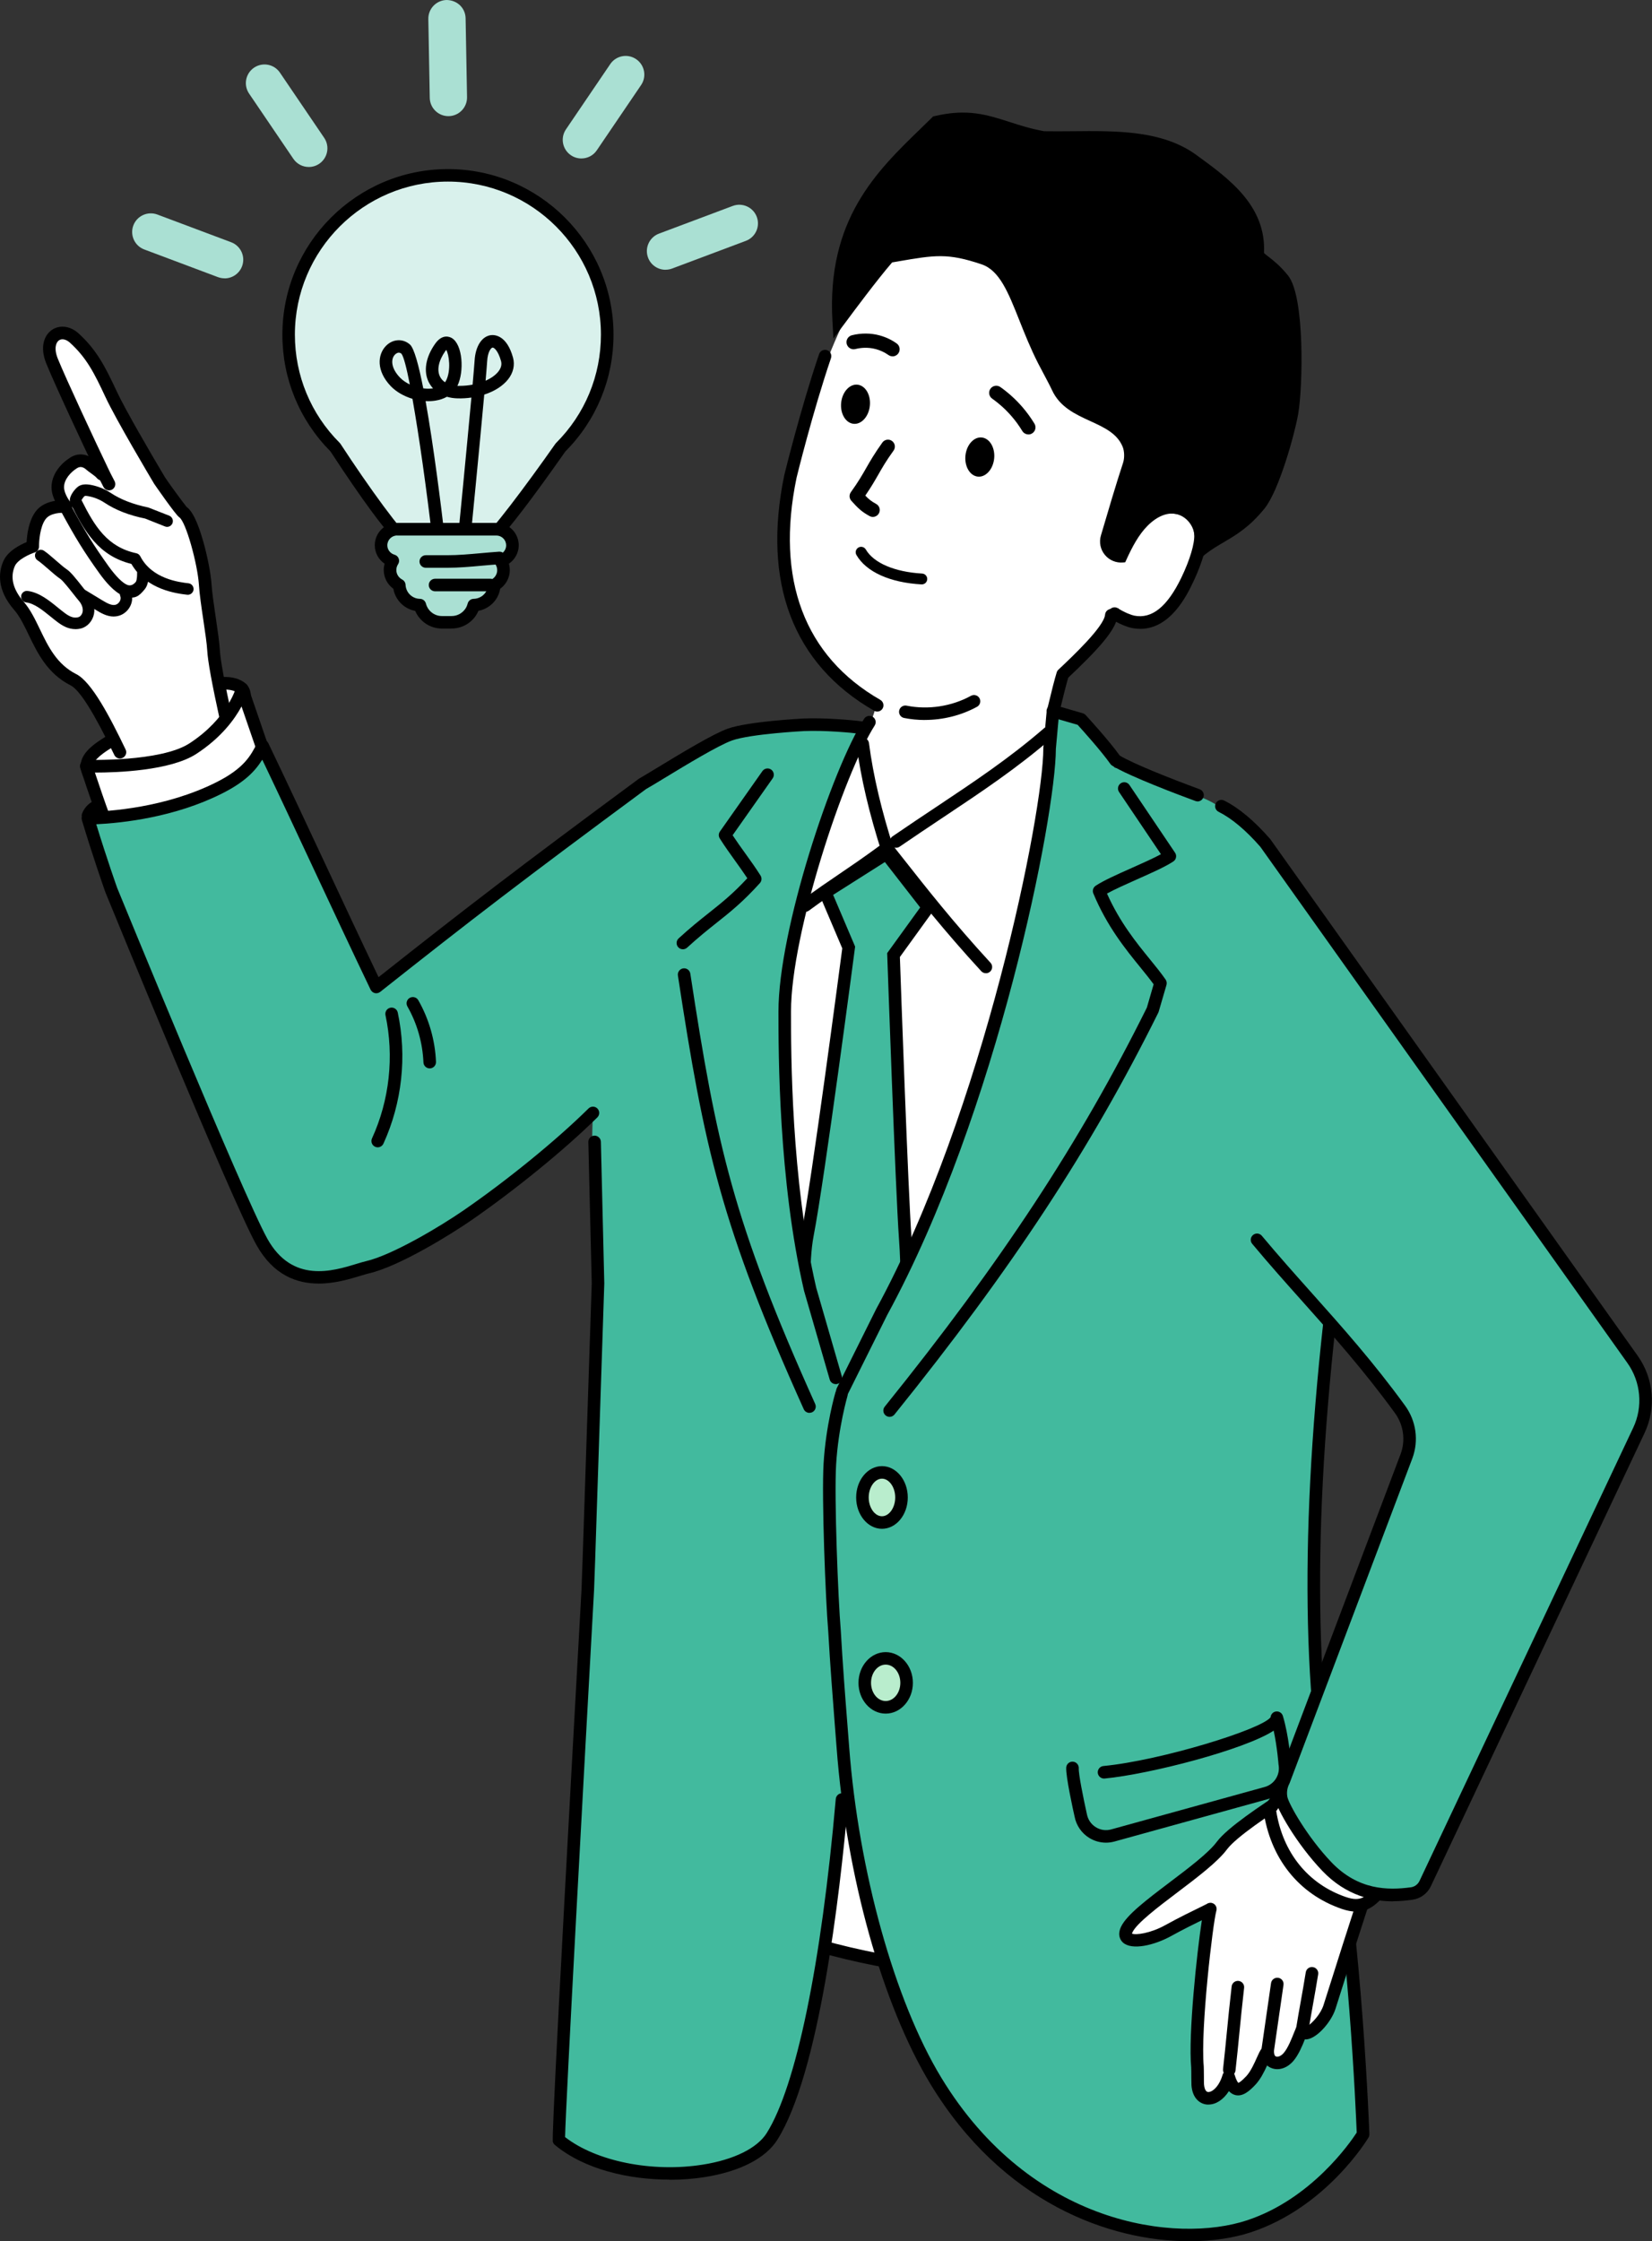 <?xml version="1.0" encoding="UTF-8"?><svg id="_レイヤー_2" xmlns="http://www.w3.org/2000/svg" viewBox="0 0 368.68 499.98"><rect x="0" y="0" width="368.68" height="499.98" fill="#333333" stroke="none"/><defs><style>.cls-1{fill:#42ba9e;}.cls-1,.cls-2,.cls-3,.cls-4,.cls-5,.cls-6{stroke-width:0px;}.cls-3{fill:#b9edcd;}.cls-4{fill:#fff;}.cls-5{fill:#d9f1ec;}.cls-6{fill:#aae0d3;}</style></defs><g id="_レイヤー_1-2"><path class="cls-5" d="m135.52,74.66c0-19.63-15.92-35.55-35.55-35.55s-35.55,15.92-35.55,35.55c0,9.82,3.98,18.7,10.41,25.13.42.65,14.31,21.88,16.88,21.88h15.96c2.05-.03,16.23-20.18,17.41-21.86,6.44-6.43,10.42-15.33,10.42-25.15Z"/><path class="cls-2" d="m91.72,123.08c-.83,0-3.34,0-17.98-22.39-6.91-6.97-10.72-16.2-10.72-26.02,0-20.37,16.58-36.95,36.95-36.95s36.95,16.57,36.95,36.95c0,9.83-3.82,19.08-10.75,26.05-15.67,22.32-17.63,22.35-18.47,22.36h-15.98Zm.16-2.8h15.55c1.89-1.23,9.84-11.76,16.51-21.27l.16-.19c6.46-6.45,10.01-15.03,10.01-24.16,0-18.83-15.32-34.15-34.15-34.15s-34.15,15.32-34.15,34.15c0,9.12,3.55,17.7,10,24.14l.18.22c6.35,9.72,13.95,20.22,15.88,21.24Z"/><path class="cls-6" d="m100.07,25.91c-2.26,0-4.12-1.81-4.16-4.08l-.32-17.59c-.04-2.3,1.79-4.19,4.08-4.24,2.38.03,4.19,1.79,4.24,4.08l.32,17.59c.04,2.3-1.79,4.19-4.08,4.24h-.08Z"/><path class="cls-6" d="m129.74,35.35c-.8,0-1.62-.23-2.33-.72-1.9-1.29-2.4-3.88-1.1-5.78l9.88-14.55c1.29-1.9,3.88-2.4,5.78-1.1,1.9,1.29,2.4,3.88,1.1,5.78l-9.88,14.55c-.8,1.19-2.11,1.82-3.44,1.82Z"/><path class="cls-6" d="m148.52,60.18c-1.68,0-3.27-1.03-3.89-2.7-.81-2.15.28-4.55,2.43-5.36l16.47-6.18c2.15-.8,4.55.28,5.36,2.43.81,2.15-.28,4.55-2.43,5.36l-16.47,6.18c-.48.18-.98.26-1.46.26Z"/><path class="cls-6" d="m68.91,37.25c-1.33,0-2.64-.64-3.44-1.82l-9.88-14.55c-1.29-1.9-.8-4.48,1.1-5.78,1.91-1.29,4.49-.8,5.78,1.1l9.88,14.55c1.29,1.9.8,4.48-1.1,5.78-.72.49-1.53.72-2.33.72Z"/><path class="cls-6" d="m50.12,62.09c-.49,0-.98-.09-1.46-.26l-16.47-6.18c-2.15-.81-3.24-3.21-2.43-5.36.81-2.15,3.21-3.23,5.36-2.43l16.47,6.18c2.15.81,3.24,3.21,2.43,5.36-.63,1.67-2.21,2.7-3.89,2.7Z"/><path class="cls-2" d="m96.51,120.4c-1.32-11.3-3-23.25-4.46-31.43-1.86-.56-3.58-1.53-4.79-2.77-3.37-3.49-2.97-7.1-1.17-8.99,1.52-1.6,3.8-1.76,5.4-.35.93.82,1.96,4.62,2.97,9.78.74.09,1.48.1,2.18,0-.37-.4-.68-.86-.94-1.35-1.23-2.43-.73-5.55,1.39-8.57,1.62-2.32,3.28-1.58,3.75-1.3,2.43,1.45,2.8,7.47,1.24,10.66.16.02.33,0,.49,0,.99,0,1.97-.09,2.9-.27.22-2.52.39-4.46.45-5.41.2-3.21,1.66-5.43,3.71-5.64.8-.07,3.48.03,4.86,5.02.45,1.64.07,3.35-1.07,4.81-1.18,1.51-3.08,2.71-5.35,3.44-1.04,11.51-2.98,31.23-3.09,32.32l-2.78-.28c.03-.26,1.92-19.57,3-31.38-1,.14-2.02.21-3.08.18-.85-.02-1.65-.14-2.38-.36-.75.43-1.63.72-2.6.87-.7.11-1.42.14-2.16.1,1.78,9.95,3.44,23.25,4.3,30.59l-2.78.33Zm-7.49-41.73c-.42,0-.78.33-.9.46-.9.95-.93,2.96,1.16,5.12.58.6,1.34,1.11,2.18,1.52-.73-3.74-1.38-6.25-1.87-6.86-.19-.17-.39-.23-.57-.23Zm10.57-.62c-.06.07-.13.15-.21.27-1.5,2.14-1.93,4.22-1.18,5.71.25.5.63.92,1.12,1.25.09-.12.17-.25.24-.39,1.14-2.28.66-5.79.03-6.83Zm10.36-.51h-.02c-.36.04-1.09.97-1.21,3.03-.05.83-.18,2.36-.35,4.36,1.22-.54,2.23-1.25,2.86-2.06.6-.77.8-1.56.58-2.34-.63-2.26-1.52-2.99-1.86-2.99Z"/><path class="cls-6" d="m114.09,120.26c-.55-1.29-1.83-2.2-3.31-2.2h-22.14c-1.98,0-3.59,1.62-3.59,3.59,0,1.64,1.12,3.02,2.63,3.44-.39.6-.62,1.31-.62,2.07,0,1.46.85,2.72,2.06,3.36.11,2.45,2.11,4.42,4.58,4.46.57,2.19,2.55,3.84,4.92,3.84h2.19c1.73,0,3.26-.87,4.19-2.2.34-.49.58-1.05.74-1.64,1.53-.02,2.89-.78,3.72-1.95.51-.71.81-1.58.86-2.51,1.06-.56,1.84-1.59,2.02-2.82.03-.18.04-.36.04-.54,0-.76-.23-1.47-.62-2.07,1.51-.43,2.63-1.8,2.63-3.44h0c0-.5-.1-.97-.28-1.4Z"/><path class="cls-2" d="m100.8,140.22h-2.19c-2.61,0-4.94-1.58-5.95-3.94-2.48-.46-4.44-2.43-4.87-4.93-1.34-.97-2.15-2.52-2.15-4.19,0-.48.07-.95.2-1.4-1.34-.91-2.2-2.44-2.2-4.12,0-2.75,2.24-4.99,4.99-4.99h22.14c2.01,0,3.81,1.2,4.6,3.05h0c.26.62.4,1.27.4,1.94,0,1.67-.86,3.2-2.2,4.12.13.45.2.92.2,1.4,0,.25-.02.5-.05.74-.2,1.38-.96,2.62-2.09,3.44-.15.9-.5,1.76-1.04,2.5-.92,1.28-2.3,2.14-3.82,2.43-.17.41-.38.79-.62,1.14-1.22,1.75-3.22,2.8-5.34,2.8Zm-12.17-20.76c-1.21,0-2.19.98-2.19,2.19,0,.97.66,1.83,1.61,2.1.43.12.78.44.93.86.16.42.1.89-.14,1.26-.26.39-.39.84-.39,1.3,0,.88.5,1.69,1.31,2.12.44.23.73.68.75,1.18.08,1.72,1.48,3.09,3.2,3.12.63,0,1.18.44,1.34,1.05.42,1.64,1.89,2.79,3.56,2.79h2.19c1.21,0,2.34-.6,3.04-1.6.24-.34.41-.74.53-1.19.16-.61.7-1.04,1.34-1.05,1.03-.02,2-.52,2.61-1.36.36-.5.57-1.11.59-1.75.02-.5.31-.95.75-1.18.7-.36,1.17-1.03,1.28-1.78.02-.11.02-.23.02-.34,0-.46-.14-.91-.4-1.3-.24-.37-.3-.84-.14-1.26.16-.42.5-.74.93-.86.95-.27,1.61-1.13,1.61-2.1,0-.29-.06-.58-.17-.85,0,0,0,0,0,0-.35-.82-1.14-1.34-2.02-1.34h-22.14Z"/><path class="cls-2" d="m99.81,126.66h-4.79c-.77,0-1.4-.63-1.4-1.4s.63-1.4,1.4-1.4h4.79c2.47,0,5-.23,7.45-.45,1.37-.12,2.75-.25,4.12-.34.76-.05,1.44.54,1.49,1.31.05.77-.54,1.44-1.31,1.49-1.35.09-2.7.21-4.05.33-2.51.23-5.11.46-7.71.46Z"/><path class="cls-2" d="m109.49,131.91h-12.4c-.77,0-1.4-.63-1.4-1.4s.63-1.4,1.4-1.4h12.4c.77,0,1.4.63,1.4,1.4s-.63,1.4-1.4,1.4Z"/><path class="cls-4" d="m176.85,104.62s9.37-38.11,21.74-47.56c13.24-13.82,22.18-8.69,39.48-15.21,30.43-9.17,28.03,33.19,22.17,65.58-4.04,20.82-9.02,26.37-15.71,34.81-2.59,3.95-4.45,5.52-7.72,8.63-1.64,5.3-1.7,6.67-3.31,13.46-2.81,4.16-18.16,20.3-34.29,21.77-1.94.18-6.31-13.9-6.42-20.52-.08-4.58,1.31-1.88,2.82-8.6-16.9-9.58-24.61-28.72-18.78-52.36Z"/><path class="cls-2" d="m263.41,127.38c6.36-8.33,11.13-6.74,17.7-14.82,2.96-3.64,6.39-15.69,7.22-20.44,1.17-6.76,1.2-25.8-1.97-29.76-3.22-4.03-5.76-4.51-5.68-5.85.55-9.83-7.39-15.63-14.57-20.84-8.8-6.38-21.9-4.78-33.24-4.99-9.57-1.72-13.68-5.82-23.94-3.42-10.32,10.19-23.15,20.38-21.77,44.35.88-1.18,7.3-9.93,11.19-14.37,9.65-1.64,12.68-2.46,21.15.4,6.69,2.25,8.03,12.19,13.41,22.79.63,1.25,2.51,4.68,3.11,5.98,3.08,6.78,13.06,5.84,15.83,12.78.51,1.28.56,3.15.11,4.49-1.48,4.48-3.57,11.54-4.93,16.18-.66,2.24,1.15,4.43,3.48,4.22l.41-.04s2.9-6.03,5.33-7.56c3.29-2.06,6.04.52,6.68,4.6.37,2.39.38,3.85.49,6.29Z"/><path class="cls-2" d="m262.2,131.28l-.24-5.07c-.07-1.75-.13-3.02-.42-4.9-.3-1.95-1.17-3.48-2.25-3.97-.68-.31-1.45-.19-2.3.34-1.52.95-3.76,4.78-4.81,6.97l-.34.72-1.2.11c-1.55.14-3.07-.49-4.07-1.7-.99-1.2-1.32-2.82-.88-4.31,1.46-4.97,3.49-11.82,4.95-16.23.34-1.04.31-2.56-.08-3.53-1.2-3-4.12-4.34-7.21-5.76-3.37-1.54-6.85-3.14-8.59-6.96-.36-.8-1.29-2.54-2.03-3.94-.43-.81-.82-1.54-1.05-1.99-1.7-3.35-3.02-6.66-4.18-9.58-2.48-6.24-4.43-11.16-8.43-12.51-7.59-2.56-10.39-2.08-18.68-.65l-1.29.22c-3.43,3.98-8.58,10.92-10.31,13.25l-2.79,3.72-.22-3.82c-1.31-22.66,9.82-33.44,19.64-42.95.86-.83,1.71-1.65,2.54-2.48l.28-.28.38-.09c7.27-1.7,11.6-.31,16.62,1.3,2.35.75,4.78,1.54,7.77,2.08,2.04.04,4.09.01,6.27,0,9.89-.1,20.11-.21,27.66,5.26,7.34,5.33,15.66,11.36,15.15,21.91.17.19.61.53.98.81,1.05.81,2.63,2.03,4.39,4.22,3.8,4.75,3.29,24.95,2.26,30.88-.78,4.5-4.28,17.1-7.51,21.09-3.37,4.15-6.3,5.87-9.13,7.54-2.81,1.65-5.46,3.22-8.54,7.25l-2.33,3.04Zm-3.68-16.91c.67,0,1.32.14,1.93.42,1.96.89,3.4,3.17,3.85,6.09.17,1.11.27,2.03.33,2.93,2.48-2.57,4.78-3.92,7.01-5.23,2.73-1.61,5.32-3.13,8.37-6.89,2.61-3.21,6.05-14.76,6.92-19.8,1.19-6.86,1.04-25.25-1.69-28.65-1.55-1.93-2.92-2.99-3.92-3.76-1.15-.89-2.15-1.65-2.07-3.04.51-9.11-7.2-14.7-13.99-19.63-6.8-4.93-16.54-4.83-25.98-4.73-2.14.02-4.35.05-6.46,0l-.22-.02c-3.23-.58-5.9-1.44-8.25-2.19-4.71-1.51-8.46-2.72-14.74-1.33-.75.74-1.51,1.47-2.27,2.21-9.21,8.92-18.71,18.12-18.89,36.77,2.46-3.29,6.21-8.2,8.84-11.2l.33-.37,2.27-.39c8.34-1.44,11.79-2.03,20.05.76,5.23,1.76,7.4,7.22,10.14,14.13,1.14,2.87,2.43,6.12,4.07,9.35.22.44.6,1.15,1.02,1.94.8,1.51,1.71,3.21,2.11,4.09,1.3,2.87,4.17,4.18,7.21,5.57,3.46,1.59,7.04,3.23,8.65,7.27.63,1.59.69,3.78.14,5.45-1.44,4.37-3.47,11.19-4.92,16.14-.18.61-.05,1.25.36,1.75.33.4.79.64,1.3.69.91-1.78,3.24-5.99,5.48-7.39.99-.62,2.02-.93,3.02-.93Z"/><path class="cls-4" d="m266.61,119.47c-.38-3.04-2.82-5.01-5.28-4.9-2.46.12-4.84,1.96-6.61,4.33-1.77,2.37-3.04,5.24-4.28,8.08,0,0-3.87,11.5,2.72,11.39,8.22-.14,11.79-11.61,11.79-11.61.97-2.31,1.97-4.84,1.67-7.29Z"/><path class="cls-2" d="m254.46,140.28c-.6,0-1.23-.06-1.88-.19-1.04-.2-3.01-.99-4.6-2.04-.65-.42-.83-1.29-.4-1.94.42-.65,1.29-.82,1.94-.4,1.41.93,3.05,1.52,3.61,1.63,3.95.78,7.38-2,10.51-8.47,1.93-4.01,3.03-7.72,2.87-9.69-.13-1.6-.68-2.8-1.64-3.56-1.19-.95-3.11-1.28-5.39-.94-.76.11-1.48-.42-1.59-1.18-.11-.77.42-1.48,1.18-1.59,3.1-.46,5.71.07,7.54,1.52,1.59,1.26,2.5,3.12,2.69,5.53.29,3.57-2.1,8.98-3.14,11.14-1.27,2.63-4.92,10.19-11.69,10.19Z"/><path class="cls-2" d="m195.77,158.74c-.24,0-.48-.06-.7-.19-18.1-10.39-25.02-28.58-20.03-52.6.05-.19,3.62-14.79,7.76-26.96.25-.73,1.04-1.12,1.78-.87.73.25,1.12,1.04.87,1.78-4.1,12.05-7.65,26.53-7.68,26.68-4.71,22.67,1.75,39.82,18.69,49.55.67.39.9,1.24.52,1.91-.26.45-.73.7-1.21.7Z"/><path class="cls-2" d="m235.18,159.55c-.11,0-.22-.01-.33-.04-.75-.18-1.22-.93-1.04-1.69.9-3.78,1.56-6.34,2.02-7.83.07-.23.2-.44.38-.6,3.05-2.87,10.19-9.59,10.41-12.27.06-.77.75-1.34,1.51-1.28.77.06,1.34.74,1.28,1.51-.26,3.09-4.39,7.59-11.01,13.83-.44,1.47-1.05,3.86-1.87,7.3-.15.64-.73,1.08-1.36,1.08Z"/><path class="cls-2" d="m187.79,89.37c-.44,2.37.61,4.66,2.34,5.11,1.73.45,3.49-1.12,3.93-3.49s-.61-4.66-2.34-5.11-3.49,1.12-3.93,3.49Z"/><path class="cls-2" d="m215.53,101.15c-.44,2.37.61,4.66,2.34,5.11s3.49-1.12,3.93-3.49c.44-2.37-.61-4.66-2.34-5.11-1.73-.45-3.49,1.12-3.93,3.49Z"/><path class="cls-2" d="m194.81,115.32c-.25,0-.5-.06-.74-.19-1.87-1.01-2.72-1.91-4.07-3.41-.49-.54-.53-1.34-.11-1.93,1.69-2.34,2.53-3.83,3.43-5.4.9-1.57,1.83-3.19,3.6-5.67.5-.69,1.46-.85,2.15-.35.69.5.85,1.46.35,2.15-1.69,2.34-2.53,3.82-3.43,5.4-.77,1.34-1.56,2.72-2.88,4.64.75.79,1.34,1.27,2.42,1.86.75.41,1.03,1.34.62,2.09-.28.51-.81.81-1.36.81Z"/><path class="cls-2" d="m229.51,96.91c-.54,0-1.06-.27-1.36-.76-.7-1.15-1.49-2.25-2.37-3.26-1.28-1.49-2.75-2.82-4.36-3.96-.72-.51-.88-1.5-.38-2.21.51-.72,1.5-.88,2.21-.38,1.82,1.29,3.48,2.8,4.93,4.48.99,1.15,1.89,2.39,2.68,3.69.46.75.22,1.73-.53,2.18-.26.16-.54.23-.82.23Z"/><path class="cls-2" d="m199.19,79.49c-.32,0-.63-.09-.91-.29-.85-.59-1.77-1.03-2.75-1.3-1.89-.52-3.56-.3-4.64-.03-.86.21-1.71-.3-1.93-1.15-.21-.85.3-1.71,1.15-1.93,2.08-.52,4.24-.51,6.26.05,1.33.37,2.59.96,3.73,1.77.72.5.89,1.49.39,2.21-.31.44-.8.68-1.3.68Z"/><path class="cls-2" d="m206.4,160.62c-1.56,0-3.11-.15-4.63-.45-.76-.15-1.25-.89-1.1-1.65.15-.76.9-1.25,1.65-1.1,4.83.97,10.07.17,14.38-2.2.68-.37,1.53-.12,1.9.55.37.68.12,1.53-.55,1.9-3.53,1.93-7.6,2.94-11.65,2.94Z"/><path class="cls-2" d="m205.71,130.37s-.05,0-.07,0c-7.04-.4-12.33-2.79-14.51-6.56-.34-.58-.14-1.32.44-1.66.58-.34,1.32-.14,1.66.44,1.75,3.01,6.44,5.01,12.56,5.36.67.04,1.18.61,1.14,1.28-.04.65-.57,1.14-1.21,1.14Z"/><path class="cls-1" d="m176.18,182.53c2.04,4.89,1.2,10.6-1.08,15.38-2.28,4.78-5.86,8.79-9.47,12.66-20.35,21.82-36.83,43.66-61.4,60.59-5.2,3.58-16.13,10.13-22.28,11.55-6.15,1.42-17.17-4.55-21.5-9.14-4.94-5.23-5.03-13.67-2.1-20.24s13.27-22.18,18.78-26.8c23.02-19.32,39.05-32.49,70.18-53.11,7.6-5.03,18.02-3.82,24.28,2.8,2.09,2.21,3.8,4.39,4.6,6.3Z"/><path class="cls-4" d="m44.35,153.81c2.52-1.25,6.92-2.13,9.23-.52,1.51,1.05.92,2.81.75,4.65s-1.02,3.53-2.01,5.09c-5.55,8.75-15.93,14.22-26.29,13.84-2.5-.09-6.35-2.7-6.63-5.82-.24-2.67,3.97-4.88,5.84-6.14,5.77-3.86,12.01-7.59,19.11-11.1Z"/><path class="cls-2" d="m27.06,178.29c-.36,0-.71,0-1.07-.02-3.34-.12-7.64-3.31-7.97-7.1-.28-3.16,3.27-5.4,5.62-6.88.31-.2.6-.38.84-.54,6.45-4.31,12.75-7.98,19.26-11.19h0c2.64-1.31,7.66-2.49,10.65-.41,1.95,1.35,1.66,3.47,1.46,5.02-.04.3-.08.6-.11.91-.21,2.29-1.3,4.25-2.22,5.71-5.64,8.9-15.94,14.51-26.45,14.51Zm17.92-23.22h0c-6.4,3.16-12.6,6.76-18.95,11.01-.26.18-.57.37-.9.58-1.56.98-4.45,2.81-4.32,4.27.21,2.33,3.44,4.48,5.29,4.54,9.88.36,19.75-4.82,25.06-13.19,1.12-1.77,1.68-3.15,1.8-4.46.03-.34.08-.69.12-1.02.2-1.53.19-2.02-.28-2.35-1.63-1.13-5.35-.59-7.81.62Z"/><path class="cls-4" d="m24.87,109.69c-1.59-3.12-11.06-23.77-13.23-29.11-2.16-5.34,1.29-7.07,4.91-5.16,4.51,2.37,5.74,7.15,8.25,12.51,1.1,2.35,1.06,2.17,12.71,27.93l-12.64-6.16Z"/><path class="cls-4" d="m35.62,107.21l.06-.03c1.73,2.16,4.42,6.61,5.07,7.01,2.31,1.48,4.63,10.82,4.9,14.87.26,4.02,1.83,12.73,2,16,.22,3.93,2.74,15.09,4.03,20.85l.98,10.57-19.56,5.85s-5.92-12.5-6.86-14.17c-.35-.68-.74-1.45-1.15-2.28-2.39-4.98-5.39-12.57-8.71-14.23-7.43-3.75-8.32-12.09-12.2-16.53-3.14-3.63-3.25-6.82-2.19-9.33,1.06-2.51,5.31-3.86,5.31-3.86,0,0-.07-4.47,1.7-6.9,1.75-2.46,5.73-1.99,5.73-1.99,0,0-1.88-2.17-1.86-4.41.02-2.24,1.69-4.18,3.4-5.28,1.34-.91,2.73-.7,3.91.38.58.51,1.15,1.09,1.64,1.75l.98-.51c-3.08-6.41-9.41-20.01-11.18-24.38-2.17-5.36,1.88-7.93,4.92-5.19,3.94,3.57,5.73,7.16,8.24,12.53,2.07,4.47,8.63,15.6,10.83,19.28Z"/><path class="cls-2" d="m26.77,169.21c-.52,0-1.02-.29-1.26-.79-4.46-9.29-7.74-14.52-9.74-15.52-5.2-2.63-7.42-7.24-9.38-11.3-1.02-2.12-1.98-4.11-3.25-5.56-3.88-4.48-3.46-8.35-2.42-10.8.97-2.29,3.72-3.69,5.22-4.3.08-1.6.45-4.68,1.95-6.74,1.13-1.58,2.9-2.22,4.38-2.46-.43-.89-.79-1.98-.77-3.13.03-2.85,2.1-5.2,4.04-6.44,1.79-1.22,3.9-1.04,5.61.53.16.14.43.33.73.55.74.54,1.5,1.09,1.95,1.69.46.62.33,1.5-.29,1.96-.62.46-1.5.33-1.96-.29-.19-.25-.91-.78-1.35-1.09-.38-.28-.73-.53-.95-.73-.99-.91-1.69-.62-2.2-.28-1.29.83-2.77,2.4-2.79,4.14-.01,1.38,1.09,2.98,1.52,3.48.38.44.44,1.06.17,1.57-.27.51-.83.8-1.4.73-.88-.1-3.4-.03-4.43,1.41-1.23,1.68-1.46,4.95-1.44,6.06,0,.62-.39,1.17-.98,1.35-.94.3-3.79,1.52-4.44,3.07-1.06,2.5-.4,5.15,1.95,7.87,1.51,1.73,2.55,3.89,3.66,6.18,1.85,3.85,3.77,7.82,8.12,10.02,3.41,1.71,7.48,9.46,11.01,16.81.34.7.04,1.53-.66,1.87-.2.09-.4.14-.6.14Z"/><path class="cls-2" d="m50.46,161.82c-.64,0-1.22-.45-1.37-1.1-1.8-8.23-2.7-13.17-2.84-15.57-.08-1.53-.46-4.07-.86-6.76-.43-2.88-.87-5.85-1-7.97-.31-4.62-2.9-14.08-4.4-15.04-.78-.49-5.54-7.38-5.58-7.44-.87-1.46-8.55-14.36-10.9-19.42-2.47-5.28-4.18-8.7-7.91-12.08-.84-.76-1.81-.96-2.45-.51-.68.48-1.16,1.85-.23,4.13,1.78,4.39,8.23,18.23,11.15,24.3.41.89.79,1.61,1.09,2.19.18.35.33.64.44.85.33.7.03,1.53-.67,1.86-.7.33-1.53.03-1.86-.67-.09-.19-.22-.44-.38-.74-.3-.58-.72-1.37-1.15-2.31-2.81-5.85-9.33-19.8-11.21-24.44-1.54-3.8-.38-6.36,1.22-7.48,1.73-1.21,4.11-.92,5.94.72,4.05,3.67,5.94,7.35,8.57,12.98,1.86,4.01,7.64,13.93,10.76,19.16.41.68,4.13,5.8,4.83,6.62.62.43,2.04,1.76,3.74,7.81.92,3.26,1.66,7.09,1.81,9.32.13,2.01.56,4.92.98,7.74.41,2.75.79,5.35.88,7.02.12,2.21,1.03,7.16,2.77,15.13.17.76-.31,1.5-1.07,1.67-.1.02-.2.03-.3.03Z"/><path class="cls-2" d="m18.37,139.5c-.15.06-.3.12-.47.16-1.96.47-3.53-.44-4.68-1.29-.52-.38-1.04-.81-1.59-1.25-1.84-1.49-3.74-3.04-5.74-3.28-.4-.05-.68-.41-.63-.81.05-.4.42-.69.81-.63,2.42.3,4.58,2.05,6.48,3.6.52.42,1.04.84,1.54,1.21,1.36,1.01,2.36,1.31,3.47,1.04.79-.19,1.42-1.05,1.46-2,.06-1.21-.68-2.23-1.12-2.73-.24-.28-.64-.78-1.11-1.37-.89-1.14-2.39-3.03-2.99-3.44-.73-.49-1.7-1.33-2.64-2.15-.9-.79-1.84-1.6-2.49-2.04-.34-.22-.43-.68-.2-1.01.22-.33.67-.42,1.01-.2.73.49,1.7,1.33,2.64,2.15.9.78,1.84,1.6,2.49,2.03.73.49,1.89,1.92,3.32,3.74.44.56.82,1.04,1.05,1.3,1.02,1.15,1.55,2.49,1.49,3.76-.07,1.42-.93,2.68-2.11,3.19Z"/><path class="cls-2" d="m16.82,140.35c-1.62,0-2.92-.79-3.92-1.53-.52-.39-1.06-.82-1.6-1.26-1.78-1.44-3.62-2.94-5.46-3.17-.34-.04-.65-.21-.86-.49-.21-.27-.3-.61-.26-.95.04-.34.21-.64.49-.86.27-.21.62-.31.95-.26,2.57.32,4.8,2.12,6.76,3.72.55.44,1.04.84,1.52,1.2,1.22.91,2.07,1.17,3,.95.55-.13,1-.78,1.03-1.48.05-1.01-.59-1.9-.98-2.33-.25-.28-.65-.79-1.12-1.39-.7-.89-2.33-2.96-2.86-3.32-.76-.51-1.74-1.36-2.69-2.19-.9-.79-1.82-1.58-2.44-1.99-.29-.19-.48-.48-.55-.82-.07-.34,0-.68.19-.97.39-.59,1.19-.75,1.79-.35.76.51,1.74,1.36,2.69,2.19.9.78,1.81,1.58,2.44,1.99.81.54,1.94,1.94,3.45,3.86.43.55.8,1.02,1.03,1.28,1.12,1.26,1.69,2.74,1.63,4.16-.08,1.61-1.06,3.08-2.45,3.68h0c-.18.08-.36.14-.56.19-.42.1-.83.15-1.22.15Zm-10.83-7.41s-.08.02-.1.04c-.02.02-.06.05-.06.11,0,.06.01.1.03.13.02.02.05.06.11.06,2.16.27,4.13,1.86,6.03,3.4.54.44,1.06.86,1.57,1.24,1.05.78,2.47,1.62,4.21,1.2.13-.03.26-.07.38-.13,1-.43,1.71-1.51,1.77-2.7.05-1.13-.42-2.32-1.34-3.37-.24-.27-.62-.76-1.07-1.33-1.35-1.72-2.53-3.18-3.19-3.63-.68-.46-1.62-1.27-2.54-2.07-.94-.82-1.89-1.65-2.59-2.11-.08-.05-.18-.03-.23.05-.04.05-.03.1-.03.13,0,.03.02.07.07.11.68.45,1.62,1.27,2.53,2.06.94.82,1.9,1.65,2.6,2.12.63.42,1.88,1.99,3.12,3.56.45.57.84,1.07,1.08,1.34.5.57,1.33,1.73,1.26,3.13-.06,1.21-.85,2.27-1.89,2.51-1.27.31-2.44-.03-3.93-1.14-.49-.37-.99-.77-1.51-1.19-1.89-1.54-3.99-3.24-6.25-3.51,0,0-.02,0-.02,0Z"/><path class="cls-2" d="m26.75,136.7c-.23.1-.47.17-.72.22-1.67.3-3.23-.65-4.27-1.28l-3.78-2.29c-.35-.21-.46-.66-.25-1,.2-.35.65-.46,1-.25l3.78,2.29c1.12.68,2.21,1.28,3.25,1.09.97-.17,1.76-1.19,1.7-2.17-.01-.19-.06-.39-.14-.58-.15-.37.07-.81.4-.95.37-.15.8.03.95.4.14.33.22.68.24,1.03.09,1.48-.84,2.91-2.18,3.48Z"/><path class="cls-2" d="m25.38,137.54c-1.57,0-2.95-.84-3.9-1.42l-3.78-2.29c-.29-.18-.5-.46-.58-.79-.08-.33-.03-.68.15-.98.17-.29.45-.5.78-.58.34-.09.69-.03.99.15l3.78,2.29c1.03.62,2.02,1.17,2.86,1.02.69-.12,1.29-.88,1.24-1.58,0-.13-.04-.27-.09-.4-.26-.63.07-1.42.7-1.68.32-.13.67-.13.99,0,.32.13.56.38.69.7.16.39.25.79.28,1.2.11,1.69-.93,3.35-2.52,4.03h0c-.27.12-.56.2-.84.25-.25.05-.5.07-.75.07Zm-7.02-4.98s-.03,0-.04,0c-.03,0-.07.03-.09.07-.04.06-.03.11-.03.14s.03.07.08.1l3.78,2.29c.96.58,2.42,1.47,3.88,1.21.2-.04.4-.1.6-.18,1.14-.49,1.92-1.72,1.84-2.93-.02-.29-.09-.58-.2-.86-.02-.05-.06-.08-.09-.09-.02-.01-.07-.02-.13,0-.05.02-.12.14-.09.22.1.24.16.5.18.75.08,1.27-.91,2.53-2.16,2.76-1.24.22-2.43-.43-3.64-1.16l-3.78-2.29s-.07-.03-.09-.03Z"/><path class="cls-2" d="m30.2,132.59c-.63.27-1.38.22-2.51-.21-1.83-.7-3.78-3.02-5.09-4.85-3.42-4.77-5.26-7.75-8.56-13.83-.19-.35-.06-.8.29-.99.35-.21.8-.06.99.29,3.27,6.02,5.09,8.96,8.47,13.68,1.66,2.32,3.27,3.9,4.42,4.34,1.37.52,1.48.43,2.53-.84.29-.35.43-1.14.41-2.35,0-.4.32-.74.72-.74.4,0,.73.32.74.72.01,1.1-.06,2.46-.74,3.29-.6.74-1.09,1.25-1.66,1.5Z"/><path class="cls-2" d="m29.37,133.32c-.53,0-1.14-.14-1.88-.42-1.96-.75-3.99-3.16-5.34-5.05-3.43-4.79-5.28-7.78-8.6-13.89-.16-.3-.2-.65-.1-.98.1-.33.32-.6.62-.77.27-.16.61-.21.95-.12.34.09.63.33.8.64,3.26,5.99,5.07,8.92,8.43,13.61,1.58,2.2,3.13,3.75,4.16,4.14q1.02.39,1.9-.67c.07-.09.3-.49.29-1.99,0-.35.13-.68.37-.92.24-.24.56-.38.91-.38h0c.68,0,1.29.56,1.3,1.27.01,1.19-.07,2.68-.87,3.65-.68.83-1.2,1.37-1.87,1.66h0c-.33.14-.67.21-1.06.21Zm-14.65-20.14l-.12.02c-.05.03-.07.08-.08.1,0,.03-.01.08.01.12,3.29,6.07,5.13,9.03,8.53,13.77,1.79,2.5,3.5,4.15,4.83,4.66.97.37,1.6.44,2.09.22h0c.45-.19.89-.66,1.45-1.34.57-.69.63-1.93.62-2.93,0-.09-.08-.17-.17-.17h0c-.06,0-.09.03-.12.05-.02.02-.05.06-.05.12.02,1.38-.16,2.24-.54,2.71-1.17,1.43-1.51,1.63-3.16,1.01-1.27-.48-2.93-2.09-4.68-4.54-3.39-4.74-5.22-7.69-8.5-13.73-.02-.05-.06-.08-.11-.09Z"/><path class="cls-2" d="m42.23,132.06c-.11.05-.24.07-.37.06-2.24-.26-8.99-1.05-12.16-6.81-7.22-1.69-10.36-7-13.43-13.23-.14-.29-.14-.63,0-1.03.27-.8,1.15-1.9,1.75-2.2.66-.33,1.48-.26,2.08-.16,1.55.28,3.07.89,4.38,1.76,2.27,1.51,5.07,2.59,8.57,3.31l4.55,1.79c.37.15.56.57.41.94-.15.37-.57.56-.94.41l-4.43-1.76c-3.56-.72-6.52-1.88-8.95-3.49-1.15-.76-2.48-1.29-3.83-1.54-.4-.07-.83-.15-1.19.03-.29.16-1,1.11-1.03,1.44,3.01,6.03,5.89,10.89,12.72,12.36.21.05.39.18.49.38,2.74,5.34,9.11,6.09,11.2,6.33.4.05.69.41.64.81-.03.27-.21.49-.44.58Z"/><path class="cls-2" d="m41.94,132.68s-.1,0-.15,0c-2.27-.27-9.11-1.07-12.47-6.88-7.29-1.81-10.46-7.17-13.57-13.47-.14-.29-.27-.78-.04-1.45.32-.94,1.3-2.16,2.03-2.52.63-.31,1.43-.38,2.42-.21,1.63.29,3.22.93,4.59,1.84,2.21,1.46,4.95,2.52,8.37,3.23l4.64,1.82c.32.13.57.37.71.69.14.32.14.67.02.99-.13.32-.37.57-.69.71-.32.14-.67.14-.99.01l-4.43-1.76c-3.56-.72-6.56-1.88-9.06-3.54-1.09-.72-2.34-1.22-3.62-1.45-.34-.06-.65-.11-.83-.02-.14.1-.53.62-.68.9,2.94,5.87,5.76,10.46,12.23,11.85.38.08.7.33.88.67,2.61,5.08,8.75,5.8,10.76,6.03.34.04.65.21.86.48.21.27.31.61.27.95-.05.46-.35.85-.77,1.03h0c-.16.07-.34.11-.51.11Zm-22.75-23.51c-.38,0-.69.06-.94.19-.43.21-1.23,1.18-1.46,1.88-.09.25-.09.45-.02.6,3.01,6.11,6.07,11.3,13.06,12.93l.24.06.12.22c3.03,5.5,9.58,6.27,11.74,6.52l.31.5-.22-.51s.09-.06.1-.13c0-.08-.07-.18-.15-.19-2.16-.25-8.75-1.02-11.63-6.63-.02-.05-.06-.08-.11-.09-7.04-1.51-9.99-6.41-13.11-12.66l-.07-.15.02-.16c.06-.55.91-1.63,1.31-1.86.54-.28,1.09-.18,1.53-.1,1.46.26,2.86.82,4.07,1.63,2.38,1.58,5.24,2.69,8.75,3.4l4.53,1.78c.06.02.11,0,.13,0,.02-.01.07-.04.09-.09.02-.06,0-.11,0-.13-.01-.02-.04-.07-.09-.09l-4.55-1.79c-3.47-.71-6.34-1.82-8.67-3.37-1.25-.83-2.69-1.41-4.17-1.67-.29-.05-.55-.08-.79-.08Z"/><path class="cls-4" d="m59.01,168.15l-4.97-14.47s-1.83,7.35-10.98,13.31c-6.89,4.49-23.82,3.91-23.82,3.91,0,0,3.08,9.37,4.4,12.63.59,1.47,1.44,3.89,2.28,6.43,7.98-1,14.79-2.52,21.09-6.77,4.7-3.17,9.21-7.65,12.21-14.61l-.21-.44Z"/><path class="cls-1" d="m84.49,221.26l-25.6-53.84c-1.93,3.36-3.19,4.11-11.41,9.23-7.65,4.76-23.83,5.97-27.65,6.32.06.18,5.01,15.6,5.01,15.6,0,0,3.17,10.9,3.92,12.75.75,1.86,9.88,19.53,12.87,28.55,3.57,10.74,9.62,25.49,15.67,35.09,9.39,14.91,16.78,8.6,23.29,7.76,3.56-.46,8.53-3.83,12.94-7.5,3.65-3.03,6.58-7.93,9.5-13.46l-18.54-40.52Z"/><path class="cls-2" d="m84.29,255.95c-.19,0-.39-.04-.58-.13-.7-.32-1.01-1.15-.69-1.86,3.91-8.54,4.97-18.31,3.01-27.49-.16-.76.32-1.5,1.08-1.66.75-.16,1.5.32,1.66,1.08,2.09,9.77.95,20.15-3.2,29.24-.24.51-.74.82-1.27.82Z"/><path class="cls-2" d="m95.9,238.34c-.75,0-1.37-.59-1.4-1.34-.19-4.39-1.42-8.7-3.58-12.48-.38-.67-.15-1.53.52-1.91.67-.38,1.53-.15,1.91.52,2.38,4.17,3.75,8.92,3.95,13.75.03.77-.57,1.43-1.34,1.46-.02,0-.04,0-.06,0Z"/><path class="cls-2" d="m23.17,183.73c-.57,0-1.1-.35-1.31-.91-1.46-3.9-3.93-11.39-3.95-11.47-.14-.43-.06-.91.21-1.28.27-.37.71-.57,1.17-.56.17,0,16.57.51,23.01-3.69,8.52-5.55,10.37-12.41,10.39-12.48.15-.6.68-1.03,1.3-1.05.66-.03,1.18.36,1.38.94l4.97,14.47c.25.73-.14,1.53-.87,1.78-.73.25-1.53-.14-1.78-.87l-3.79-11.01c-1.54,2.86-4.53,6.96-10.08,10.58-5.79,3.77-17.79,4.17-22.6,4.17h-.04c.83,2.48,2.3,6.85,3.3,9.5.27.72-.1,1.53-.82,1.8-.16.06-.33.09-.49.09Z"/><path class="cls-2" d="m19.64,183.34c-.17,0-.34-.03-.51-.1-.72-.28-1.08-1.09-.79-1.81.57-1.45,1.8-2.6,3.3-3.05.75-.23,1.52.19,1.75.93.23.74-.19,1.52-.93,1.75-.67.21-1.25.74-1.51,1.4-.22.55-.75.89-1.3.89Z"/><path class="cls-4" d="m144.96,215.39c.2-4.55-1.53-5.04,2.53-19.08,4.15-11.19-2.84-21.79,5.69-26.91,7.26-4.35,10.06-5.4,17.44-6.7,6.09-1.07,24.51.26,24.51.26-2.51,3.94,1.83,10.38,1.83,10.38l2.36,8.65,17.05-13.11s7.27-4.98,8.83-4.02c0-1.25,6.78,1.75,6.97-1.99,1.59-.18,4.25-3.83,5.86-2.71,3.46,2.69,8.95,11.06,10.24,15.07,0,0,15.82-1.99,29.08,8.94,3.91,3.22-1.22,28.64,3.17,36.2,3.84,6.61,2.54,18.04,6.6,31.85,3.9,13.26,2.85,28.89-6.36,48.03-4.22,8.77,11.92,17.19,11.76,36-.19,22.24-1.34,35.25-1.49,45.81-.3,21.12-.64,37.92-1.03,45.01-.15,2.63-4.76,2.56-8.88,2.56-6.59,4.12-12.76,5.94-22.46,8.52-32.94,8.75-83.54-4.78-83.95-6.4-8.32-4.75-16.92-8.84-22.92-13.83-5.99-5.76.22-4.12-1.35-21.98-4.59-52.52-6.42-158.82-5.48-180.55Z"/><path class="cls-2" d="m233.91,442.27c-18.76,0-38.65-2.82-54.64-7.79-12.21-3.79-31.98-13.75-36.46-21.36-.39-.67-.17-1.52.5-1.92.67-.39,1.53-.17,1.92.5,3.76,6.39,21.83,16.06,34.88,20.1,16.33,5.07,37.62,7.92,57.01,7.62,21.69-.34,38.69-4.5,47.87-11.73.61-.48,1.49-.37,1.97.23.48.61.37,1.49-.23,1.97-10.92,8.6-31.11,12.37-52.8,12.37Z"/><path class="cls-2" d="m200,189.13c-.45,0-.88-.21-1.16-.61-.44-.64-.28-1.51.36-1.95,3.33-2.29,6.5-4.39,9.56-6.43,8.84-5.89,16.48-10.98,24.23-17.67.59-.51,1.47-.44,1.97.14.5.59.44,1.47-.14,1.97-7.89,6.81-15.59,11.94-24.51,17.88-3.05,2.03-6.21,4.14-9.52,6.41-.24.17-.52.25-.79.25Z"/><path class="cls-2" d="m198.2,191.42c-.59,0-1.14-.38-1.33-.97-2.89-8.95-4.76-16.9-5.72-24.32-.1-.77.44-1.47,1.21-1.57.77-.1,1.47.44,1.57,1.21.94,7.24,2.78,15.03,5.61,23.82.24.74-.17,1.52-.9,1.76-.14.05-.29.07-.43.07Z"/><path class="cls-1" d="m197.81,190.43l9.31,11.96-7.7,10.66s1.81,52.08,2.62,63.26c1.1,15.21-.6,30.15-.6,30.15l-11.05,17.73-7.91-6.47s-4.8-29.05-2.25-42.28c2.53-13.12,9.19-64.08,9.19-64.08l-5.23-12.29,13.63-8.64Z"/><path class="cls-2" d="m190.72,326.28l-9.55-7.81-.09-.52c-.2-1.2-4.81-29.45-2.24-42.77,2.38-12.34,8.51-58.93,9.13-63.62l-5.54-13.03,15.71-9.96,10.73,13.8-8.04,11.12c.18,5.28,1.84,52.27,2.6,62.73,1.1,15.16-.59,30.26-.6,30.41l-.04.31-12.07,19.35Zm-6.96-9.31l6.27,5.13,10.04-16.1c.23-2.21,1.55-15.88.56-29.58-.8-11.08-2.6-62.79-2.62-63.31l-.02-.48,7.37-10.19-7.88-10.13-11.55,7.32,4.91,11.54-.05.38c-.07.51-6.7,51.15-9.21,64.16-2.29,11.88,1.55,37.32,2.17,41.27Z"/><path class="cls-1" d="m131.18,354.63c2.41-63.8.25-85.77,1.16-106.87.19-4.45-1.69-33.17,1.18-38.06,4.06-10.94,7.48-33.72,15.82-38.73,7.1-4.26,12.12-6.44,19.33-7.7,5.96-1.04,24.17-.44,24.17-.44-7.21,11.34-17.72,45.28-17.72,62.8s.64,61.73,14.55,86.5c3.38,51.4-3.18,141.88-17.37,164.44-6.38,10.14-34.66,11.57-47.58.84-.33-.84,6.46-122.79,6.46-122.79Z"/><path class="cls-1" d="m234.51,166.5c0,15.46-15.72,89.59-41.55,133.81-10.43,22.16-6.66,65.61-4.85,89.52,2.24,29.66,10.79,57.98,20.75,74.38,20.29,33.43,53.53,37.86,69.89,32.44,16.37-5.42,25.44-20.51,25.44-20.51,0,0-1.49-42.39-7.13-73.6-8.63-47.81-2.44-103.83,1.72-139.42.76-6.5,6.02-15.39,5.95-19.18-.1-5.52-.37-15.5-4.91-27.47-5.58-14.69-19.91-33.76-31.39-38.47-13.52-5.55-19.68-6.75-19.68-6.75-2.77-3.56-4.82-8.03-7.22-10.01-1.86-1.54-4.09-.75-6.11-2.22-1.17,2.35-1.31,5.03-.89,7.5Z"/><path class="cls-2" d="m149.42,486.24c-8.97,0-18.94-2.22-25.6-7.75-.18-.15-.32-.35-.41-.57-.14-.37-.44-1.13,6.37-123.38.17-4.62.33-9.04.46-13.25l1.82-55-.76-31.52c-.02-.77.59-1.41,1.37-1.43.74-.01,1.41.59,1.43,1.37l.76,31.6-1.82,55.08c-.13,4.22-.28,8.65-.46,13.3-2.22,39.84-6.32,114.59-6.47,122.06,6.96,5.42,19.47,7.94,30.75,6.14,6.94-1.1,12.13-3.67,14.25-7.04,6.55-10.41,12.17-37.58,15.41-74.54.07-.77.77-1.34,1.52-1.27.77.07,1.34.75,1.27,1.52-1.93,21.97-6.55,61.04-15.83,75.79-2.59,4.11-8.33,7.07-16.18,8.32-2.45.39-5.12.6-7.88.6Z"/><path class="cls-2" d="m187.99,311.72c-.21,0-.42-.05-.62-.15-.69-.34-.97-1.19-.63-1.88l8.77-17.61c24.1-44.21,37.33-111,37.33-125.09,0-.04,0-.08,0-.13l.72-7.9c.07-.77.76-1.34,1.52-1.27.77.07,1.34.75,1.27,1.52l-.71,7.84c-.04,14.86-12.98,81.07-37.65,126.32l-8.75,17.57c-.25.49-.74.78-1.25.78Z"/><path class="cls-2" d="m265.41,499.98c-17.71,0-41.65-8.52-57.75-35.05-10.76-17.72-18.79-46.46-20.95-75-.12-1.65-.26-3.41-.41-5.25-.48-6.18-1.03-13.19-1.46-20.74-.6-7.09-1.49-29.87-1.04-37.44.52-8.63,2.57-15.61,2.65-15.9.22-.74,1-1.16,1.74-.94.74.22,1.16,1,.95,1.74-.02.07-2.04,6.98-2.54,15.27-.45,7.46.44,30,1.04,37.07.43,7.56.97,14.55,1.46,20.72.14,1.85.28,3.61.41,5.26,2.1,27.7,10.16,56.65,20.55,73.76,20.05,33.02,52.5,37.05,68.26,31.83,14.32-4.74,23.01-17.33,24.46-19.57-.18-4.55-1.84-43.89-7.09-72.97-5.8-32.12-5.12-74.88,2.03-127.09.1-.77.82-1.3,1.58-1.2.77.1,1.3.81,1.2,1.58-7.1,51.93-7.79,94.39-2.04,126.22,5.59,30.95,7.13,73.38,7.15,73.8,0,.27-.06.54-.2.77-.38.63-9.53,15.6-26.2,21.12-3.8,1.26-8.51,2.01-13.78,2.01Z"/><path class="cls-2" d="m152.4,211.77c-.38,0-.75-.15-1.03-.45-.52-.57-.49-1.45.08-1.98,2.64-2.42,4.74-4.09,6.77-5.7,2.83-2.25,5.31-4.21,8.56-7.72-.89-1.35-1.83-2.65-2.74-3.92-1.13-1.58-2.31-3.21-3.41-4.96-.3-.48-.29-1.09.04-1.55l9.48-13.47c.45-.63,1.32-.78,1.95-.34.63.45.78,1.32.34,1.95l-8.94,12.7c.92,1.4,1.88,2.74,2.82,4.04,1.13,1.57,2.3,3.2,3.41,4.95.33.53.28,1.22-.14,1.68-3.78,4.19-6.62,6.45-9.62,8.83-1.99,1.58-4.05,3.22-6.62,5.57-.27.25-.61.37-.95.37Z"/><path class="cls-2" d="m180.65,315.19c-.53,0-1.04-.31-1.28-.83-18.47-41.06-22.19-58.2-28.08-96.73-.12-.76.41-1.48,1.17-1.6.77-.12,1.48.41,1.6,1.17,5.85,38.25,9.54,55.27,27.87,96.01.32.71,0,1.53-.7,1.85-.19.08-.38.12-.57.12Z"/><path class="cls-2" d="m198.54,316.08c-.31,0-.62-.1-.88-.31-.6-.48-.7-1.37-.21-1.97,26.09-32.38,43.59-59.01,58.5-89.02l1.51-5.2c-.87-1.19-1.89-2.46-2.97-3.78-3.3-4.06-7.42-9.12-10.49-16.49-.26-.62-.04-1.33.52-1.71,1.78-1.18,4.85-2.55,8.1-3.99,2.36-1.05,4.78-2.13,6.47-3.05l-9.35-13.88c-.43-.64-.26-1.51.38-1.94.64-.43,1.51-.26,1.94.38l10.18,15.11c.21.31.29.69.21,1.06-.07.37-.29.69-.6.89-1.78,1.18-4.85,2.55-8.1,3.99-2.46,1.1-4.99,2.22-6.7,3.17,2.86,6.41,6.58,10.98,9.6,14.69,1.28,1.57,2.48,3.05,3.48,4.49.24.35.31.78.2,1.19l-1.74,5.97c-.02.08-.05.16-.09.23-15.01,30.25-32.62,57.06-58.88,89.65-.28.34-.68.52-1.09.52Z"/><path class="cls-2" d="m220.02,217.11c-.38,0-.75-.15-1.03-.45-8.25-8.95-14.47-16.85-19.47-23.2-.84-1.06-1.64-2.08-2.4-3.04-.48-.61-.38-1.49.23-1.97.61-.48,1.49-.38,1.97.23.77.97,1.57,1.99,2.41,3.05,4.97,6.31,11.15,14.17,19.32,23.04.52.57.49,1.45-.08,1.98-.27.25-.61.37-.95.37Z"/><path class="cls-2" d="m179.69,203.43c-.43,0-.85-.2-1.13-.57-.46-.62-.32-1.5.3-1.96,3.49-2.57,5.85-4.16,8.35-5.86,2.62-1.78,5.34-3.61,9.58-6.73.62-.46,1.5-.32,1.96.3.46.62.32,1.5-.3,1.96-4.29,3.15-7.02,5-9.67,6.79-2.48,1.68-4.81,3.26-8.26,5.79-.25.18-.54.27-.83.27Z"/><ellipse class="cls-3" cx="196.83" cy="334.06" rx="4.36" ry="5.59"/><path class="cls-2" d="m196.83,341.05c-3.17,0-5.76-3.13-5.76-6.99s2.58-6.99,5.76-6.99,5.76,3.13,5.76,6.99-2.58,6.99-5.76,6.99Zm0-11.18c-1.6,0-2.96,1.92-2.96,4.19s1.35,4.19,2.96,4.19,2.96-1.92,2.96-4.19-1.35-4.19-2.96-4.19Z"/><ellipse class="cls-3" cx="197.66" cy="375.41" rx="4.67" ry="5.46"/><path class="cls-2" d="m197.66,382.28c-3.35,0-6.07-3.08-6.07-6.86s2.72-6.86,6.07-6.86,6.07,3.08,6.07,6.86-2.72,6.86-6.07,6.86Zm0-10.93c-1.8,0-3.27,1.82-3.27,4.06s1.46,4.06,3.27,4.06,3.27-1.82,3.27-4.06-1.46-4.06-3.27-4.06Z"/><path class="cls-2" d="m246.84,411.07c-1.32,0-2.64-.37-3.78-1.08-1.69-1.05-2.87-2.78-3.24-4.73-.33-1.44-1.99-8.99-1.87-10.95.05-.77.7-1.36,1.49-1.31.77.05,1.36.72,1.31,1.49-.08,1.15,1.02,6.66,1.81,10.2.24,1.25.94,2.27,1.98,2.92,1.04.65,2.27.83,3.45.5l34.24-9.46c2.15-.59,3.49-2.7,3.12-4.89,0-.04-.01-.09-.02-.13,0-.05-.29-3.84-1.08-7.55-6.46,4.23-27.59,9.71-37.73,10.68-.75.07-1.45-.49-1.53-1.26-.07-.77.49-1.45,1.26-1.53,12.78-1.22,35.42-8.2,37.31-10.89.05-.61.5-1.14,1.12-1.26.71-.14,1.41.28,1.62.97,1.31,4.35,1.76,9.88,1.81,10.57.56,3.59-1.64,7.02-5.15,7.99l-34.24,9.46c-.62.17-1.26.26-1.9.26Z"/><path class="cls-2" d="m267.26,178.78c-.16,0-.32-.03-.48-.09-3.38-1.24-14.73-5.49-18.58-7.89-.16-.1-.3-.23-.4-.38-2.03-2.88-6.21-7.52-7.3-8.72l-5.93-1.72c-.74-.22-1.17-.99-.96-1.73.21-.74.99-1.17,1.73-.96l6.31,1.83c.25.07.47.21.64.4.21.23,5.13,5.58,7.62,9.05,3.07,1.83,11.16,5.05,17.82,7.5.73.27,1.1,1.07.83,1.8-.21.57-.74.92-1.31.92Z"/><path class="cls-2" d="m71.1,286.34c-4.81,0-10.06-1.81-13.86-8.59-5.53-9.86-32.55-75.84-33.7-78.65-.05-.13-2.68-7.52-5.27-16.16-.13-.42-.05-.87.21-1.23.26-.35.66-.57,1.1-.58,4.86-.11,17.37-.96,28.62-6.58,6.3-3.15,7.77-6.01,9.18-8.77.24-.47.72-.76,1.25-.76h.02c.53,0,1.01.31,1.24.79,4.16,8.68,8.49,17.94,12.68,26.89,3.93,8.41,7.99,17.08,11.91,25.29,19.63-15.52,31.19-24.4,58.12-44.28.05-.03.09-.07.15-.09.83-.47,2.33-1.38,4.06-2.43,5.18-3.14,12.27-7.45,15.61-8.64,4.51-1.61,16.42-2.24,16.92-2.26,4.8-.2,10.97.36,13.05.64.77.1,1.3.81,1.2,1.58-.1.77-.81,1.3-1.58,1.2-2-.27-7.94-.81-12.54-.62-.11,0-11.99.63-16.11,2.1-3.07,1.1-10.31,5.49-15.1,8.4-1.78,1.08-3.19,1.94-4.07,2.43-27.46,20.28-38.92,29.09-59.35,45.26-.33.26-.77.36-1.18.27-.41-.1-.76-.38-.95-.76-4.16-8.68-8.49-17.94-12.68-26.89-3.79-8.11-7.7-16.48-11.5-24.43-1.66,2.64-3.98,5.05-9.08,7.6-10.52,5.26-22.05,6.52-27.97,6.81,2.39,7.8,4.65,14.16,4.68,14.23.26.63,28.09,68.56,33.53,78.28,5.56,9.93,14.54,7.19,19.9,5.55.79-.24,1.48-.45,2.05-.58,5.85-1.35,16.48-7.67,21.8-11.34,9.84-6.78,20.79-15.71,27.9-22.74.55-.54,1.44-.54,1.98.01.54.55.54,1.44-.01,1.98-7.22,7.14-18.32,16.19-28.28,23.06-3.95,2.72-15.74,10.15-22.76,11.76-.48.11-1.12.31-1.86.53-2.3.7-5.68,1.73-9.3,1.73Z"/><path class="cls-2" d="m186.51,308.77c-.61,0-1.17-.4-1.34-1.01l-5.72-19.77c-5.72-24.68-5.72-53.04-5.72-62.35,0-18.18,11.93-54,19.12-65.3.42-.65,1.28-.84,1.93-.43.65.42.84,1.28.43,1.93-6.86,10.78-18.68,46.37-18.68,63.8,0,9.24,0,37.36,5.63,61.65l5.7,19.7c.21.74-.21,1.52-.96,1.73-.13.04-.26.06-.39.06Z"/><path class="cls-4" d="m320.99,391.04c2.24-7.96-2.89-17.25-16.38-11.73,0,0-4.65,7.08-12.55,18.06-3.95,2.87-16.32,10.26-19.38,14.36-4.14,5.55-19.12,14.22-21.22,18.7-1.61,3.44,4.44,2.9,9.26.24,4.81-2.66,9.23-4.62,9.4-4.81-.85,2.98-3.64,26.88-2.87,35.2.04.43.03,3.61.06,4,.32,4.71,5.24,3.8,6.89-1.81,1.17,3.84,2.63,3.34,4.95.88,2.32-2.46,3.58-8.05,3.85-5.85.26,2.16,2.79,2.71,4.62.54,1.9-2.25,3.08-7.23,3.18-6,.19,2.41,4.78-1.55,5.92-5.1,3.16-9.84,6.73-21.71,12.4-37.75,2.11-5.98,11.89-18.94,11.89-18.94Z"/><path class="cls-2" d="m269.7,469.5c-.14,0-.28,0-.42-.02-1.5-.16-3.18-1.39-3.38-4.32-.01-.18-.02-.94-.03-1.77,0-.79-.01-1.98-.03-2.2-.67-7.27,1.25-25.45,2.38-32.82-1.75.85-4.24,2.09-6.84,3.52-3.76,2.08-8.82,3.28-10.8,1.43-.42-.4-1.32-1.53-.4-3.48,1.25-2.65,5.71-6.03,10.88-9.94,4.24-3.21,8.63-6.52,10.49-9.01,2.4-3.22,9.79-8.08,15.18-11.63,1.76-1.16,3.3-2.17,4.32-2.9,7.71-10.72,12.34-17.75,12.38-17.82.16-.24.38-.42.64-.53,8.58-3.51,13.26-1,15.29.81,3.17,2.83,4.33,7.77,2.98,12.6-.05.17-.12.32-.23.46-.1.13-9.67,12.86-11.69,18.56-4.36,12.34-7.42,22.04-10.12,30.59-.79,2.5-1.54,4.87-2.26,7.12-1,3.12-4.55,7.03-6.83,6.8-.59,1.48-1.42,3.46-2.53,4.77-1.29,1.54-3.08,2.2-4.65,1.73-.47-.14-.89-.37-1.25-.68-.65,1.43-1.5,3.13-2.62,4.31-1.34,1.42-2.81,2.68-4.44,2.3-.59-.14-1.07-.46-1.46-.89-1.2,1.87-2.86,3-4.56,3Zm.41-45.03c.23,0,.46.06.67.17.58.31.86.98.68,1.61-.79,2.76-3.57,26.52-2.82,34.69.02.27.03.98.04,2.43,0,.74,0,1.42.02,1.6.03.38.17,1.64.89,1.72.83.1,2.44-1.06,3.26-3.83.17-.59.72-1,1.34-1h0c.62,0,1.16.4,1.34.99.39,1.29.71,1.69.83,1.8.17-.05.66-.3,1.76-1.47.99-1.05,1.82-2.9,2.42-4.25.73-1.63,1.21-2.7,2.46-2.52.54.08,1.22.45,1.37,1.72.04.36.19.58.45.66.4.12,1.08-.1,1.71-.85.93-1.1,1.75-3.2,2.25-4.46.57-1.44.95-2.39,2.14-2.21.14.02.67.13,1,.64,1.03-.7,2.81-2.61,3.45-4.59.72-2.26,1.47-4.62,2.26-7.11,2.71-8.57,5.78-18.29,10.15-30.68,2.03-5.75,10.59-17.31,11.93-19.1.97-3.72.11-7.43-2.21-9.5-2.59-2.31-6.83-2.47-11.97-.46-1.06,1.6-5.52,8.26-12.34,17.74-.09.12-.19.23-.31.32-1.07.77-2.71,1.85-4.6,3.1-4.92,3.24-12.37,8.14-14.47,10.96-2.1,2.81-6.64,6.24-11.04,9.57-4.26,3.22-9.08,6.87-10.03,8.89-.06.14-.1.24-.12.31.84.36,4.09-.04,7.43-1.89,3.09-1.71,6.02-3.13,7.77-3.98.63-.3,1.27-.62,1.47-.73.24-.18.53-.27.83-.27Zm50.88-33.43h0,0Z"/><path class="cls-2" d="m274.35,463.14c-.05,0-.1,0-.16,0-.77-.09-1.32-.78-1.24-1.55.34-3.07.6-5.64.85-8.26.3-3.03.6-6.17,1.07-10.19.09-.77.79-1.32,1.55-1.23.77.09,1.32.78,1.23,1.55-.46,4-.76,7.12-1.06,10.14-.26,2.63-.51,5.22-.86,8.3-.08.72-.69,1.24-1.39,1.24Z"/><path class="cls-2" d="m282.9,458.87c-.07,0-.13,0-.2-.01-.77-.11-1.3-.82-1.19-1.59l2.15-14.87c.11-.77.84-1.29,1.59-1.19.77.11,1.3.82,1.19,1.59l-2.15,14.87c-.1.7-.7,1.2-1.38,1.2Z"/><path class="cls-2" d="m290.55,454.66c-.07,0-.15,0-.23-.02-.76-.12-1.28-.84-1.16-1.6.42-2.57.77-4.56,1.13-6.55.35-1.98.71-3.95,1.12-6.5.12-.76.83-1.29,1.61-1.16.76.12,1.28.84,1.16,1.6-.42,2.57-.77,4.56-1.13,6.55-.35,1.98-.71,3.95-1.12,6.5-.11.69-.71,1.18-1.38,1.18Z"/><path class="cls-4" d="m305.06,407.23c-5.65-3.48-11.34-6.87-16.97-10.32l-4.75,6.75c1.64,11.7,7.07,19.07,18.44,20.87,3.17.5,5.28-2.11,7.09-4.77l4.86-6.14c-4.12-2.55-4.55-3.86-8.68-6.4Z"/><path class="cls-2" d="m302.65,426.45c-.94,0-2-.19-3.22-.61-9.61-3.3-15.98-11.32-17.47-21.98-.05-.36.04-.73.25-1.02l5.75-7.89c.46-.63,1.33-.76,1.96-.31.62.46.76,1.33.31,1.96l-5.41,7.42c1.48,9.31,7.12,16.28,15.53,19.17,3.42,1.17,4.5,0,7.14-2.82.51-.55,1.07-1.14,1.68-1.76.38-.38.93-.51,1.43-.34l4.24,1.41c.73.24,1.13,1.04.89,1.77-.24.73-1.03,1.13-1.77.89l-3.41-1.13c-.36.37-.69.73-1.01,1.08-2.11,2.26-3.88,4.16-6.87,4.16Z"/><path class="cls-1" d="m280.06,184.78l84.31,118.52c3.29,4.63,3.83,10.68,1.41,15.82l-47.69,101.1c-.57,1.21-1.71,2.05-3.04,2.22-4,.53-11.98,1.24-18.93-6.04-5.63-5.89-9.83-13.4-10.18-15.29-.23-1.25-.06-2.58.56-3.78l27.4-72.49c1.29-3.5.73-7.41-1.46-10.42-15.15-20.85-29.55-32.46-44.83-54.83l12.45-74.8Z"/><path class="cls-2" d="m310.88,424.16c-4.3,0-10.35-1.11-15.78-6.8-5.83-6.11-10.14-13.83-10.54-16-.29-1.56-.05-3.19.66-4.6l27.37-72.42c1.12-3.05.65-6.46-1.28-9.11-6.96-9.57-13.88-17.33-20.59-24.84-3.68-4.12-7.49-8.38-11.26-12.91-.5-.59-.42-1.48.18-1.97.59-.5,1.48-.42,1.97.18,3.75,4.49,7.54,8.73,11.2,12.83,6.75,7.56,13.72,15.37,20.76,25.05,2.48,3.41,3.09,7.79,1.64,11.73l-27.41,72.5c-.02.05-.04.1-.07.15-.46.89-.61,1.89-.43,2.88.29,1.58,4.41,8.92,9.81,14.58,5.99,6.28,12.63,6.3,17.73,5.62.86-.11,1.59-.65,1.96-1.43l47.69-101.1c2.21-4.67,1.71-10.19-1.28-14.41l-81.93-115.17c-3.26-3.73-6.4-6.36-9.33-7.82-.69-.35-.97-1.19-.63-1.88.35-.69,1.19-.97,1.88-.63,3.27,1.64,6.71,4.51,10.23,8.54.03.03.06.07.09.11l81.97,115.22c3.58,5.04,4.17,11.64,1.53,17.22l-47.69,101.1c-.78,1.65-2.32,2.77-4.12,3.02-1.01.13-2.52.34-4.35.34Zm-24.38-26.84h0,0Z"/></g></svg>